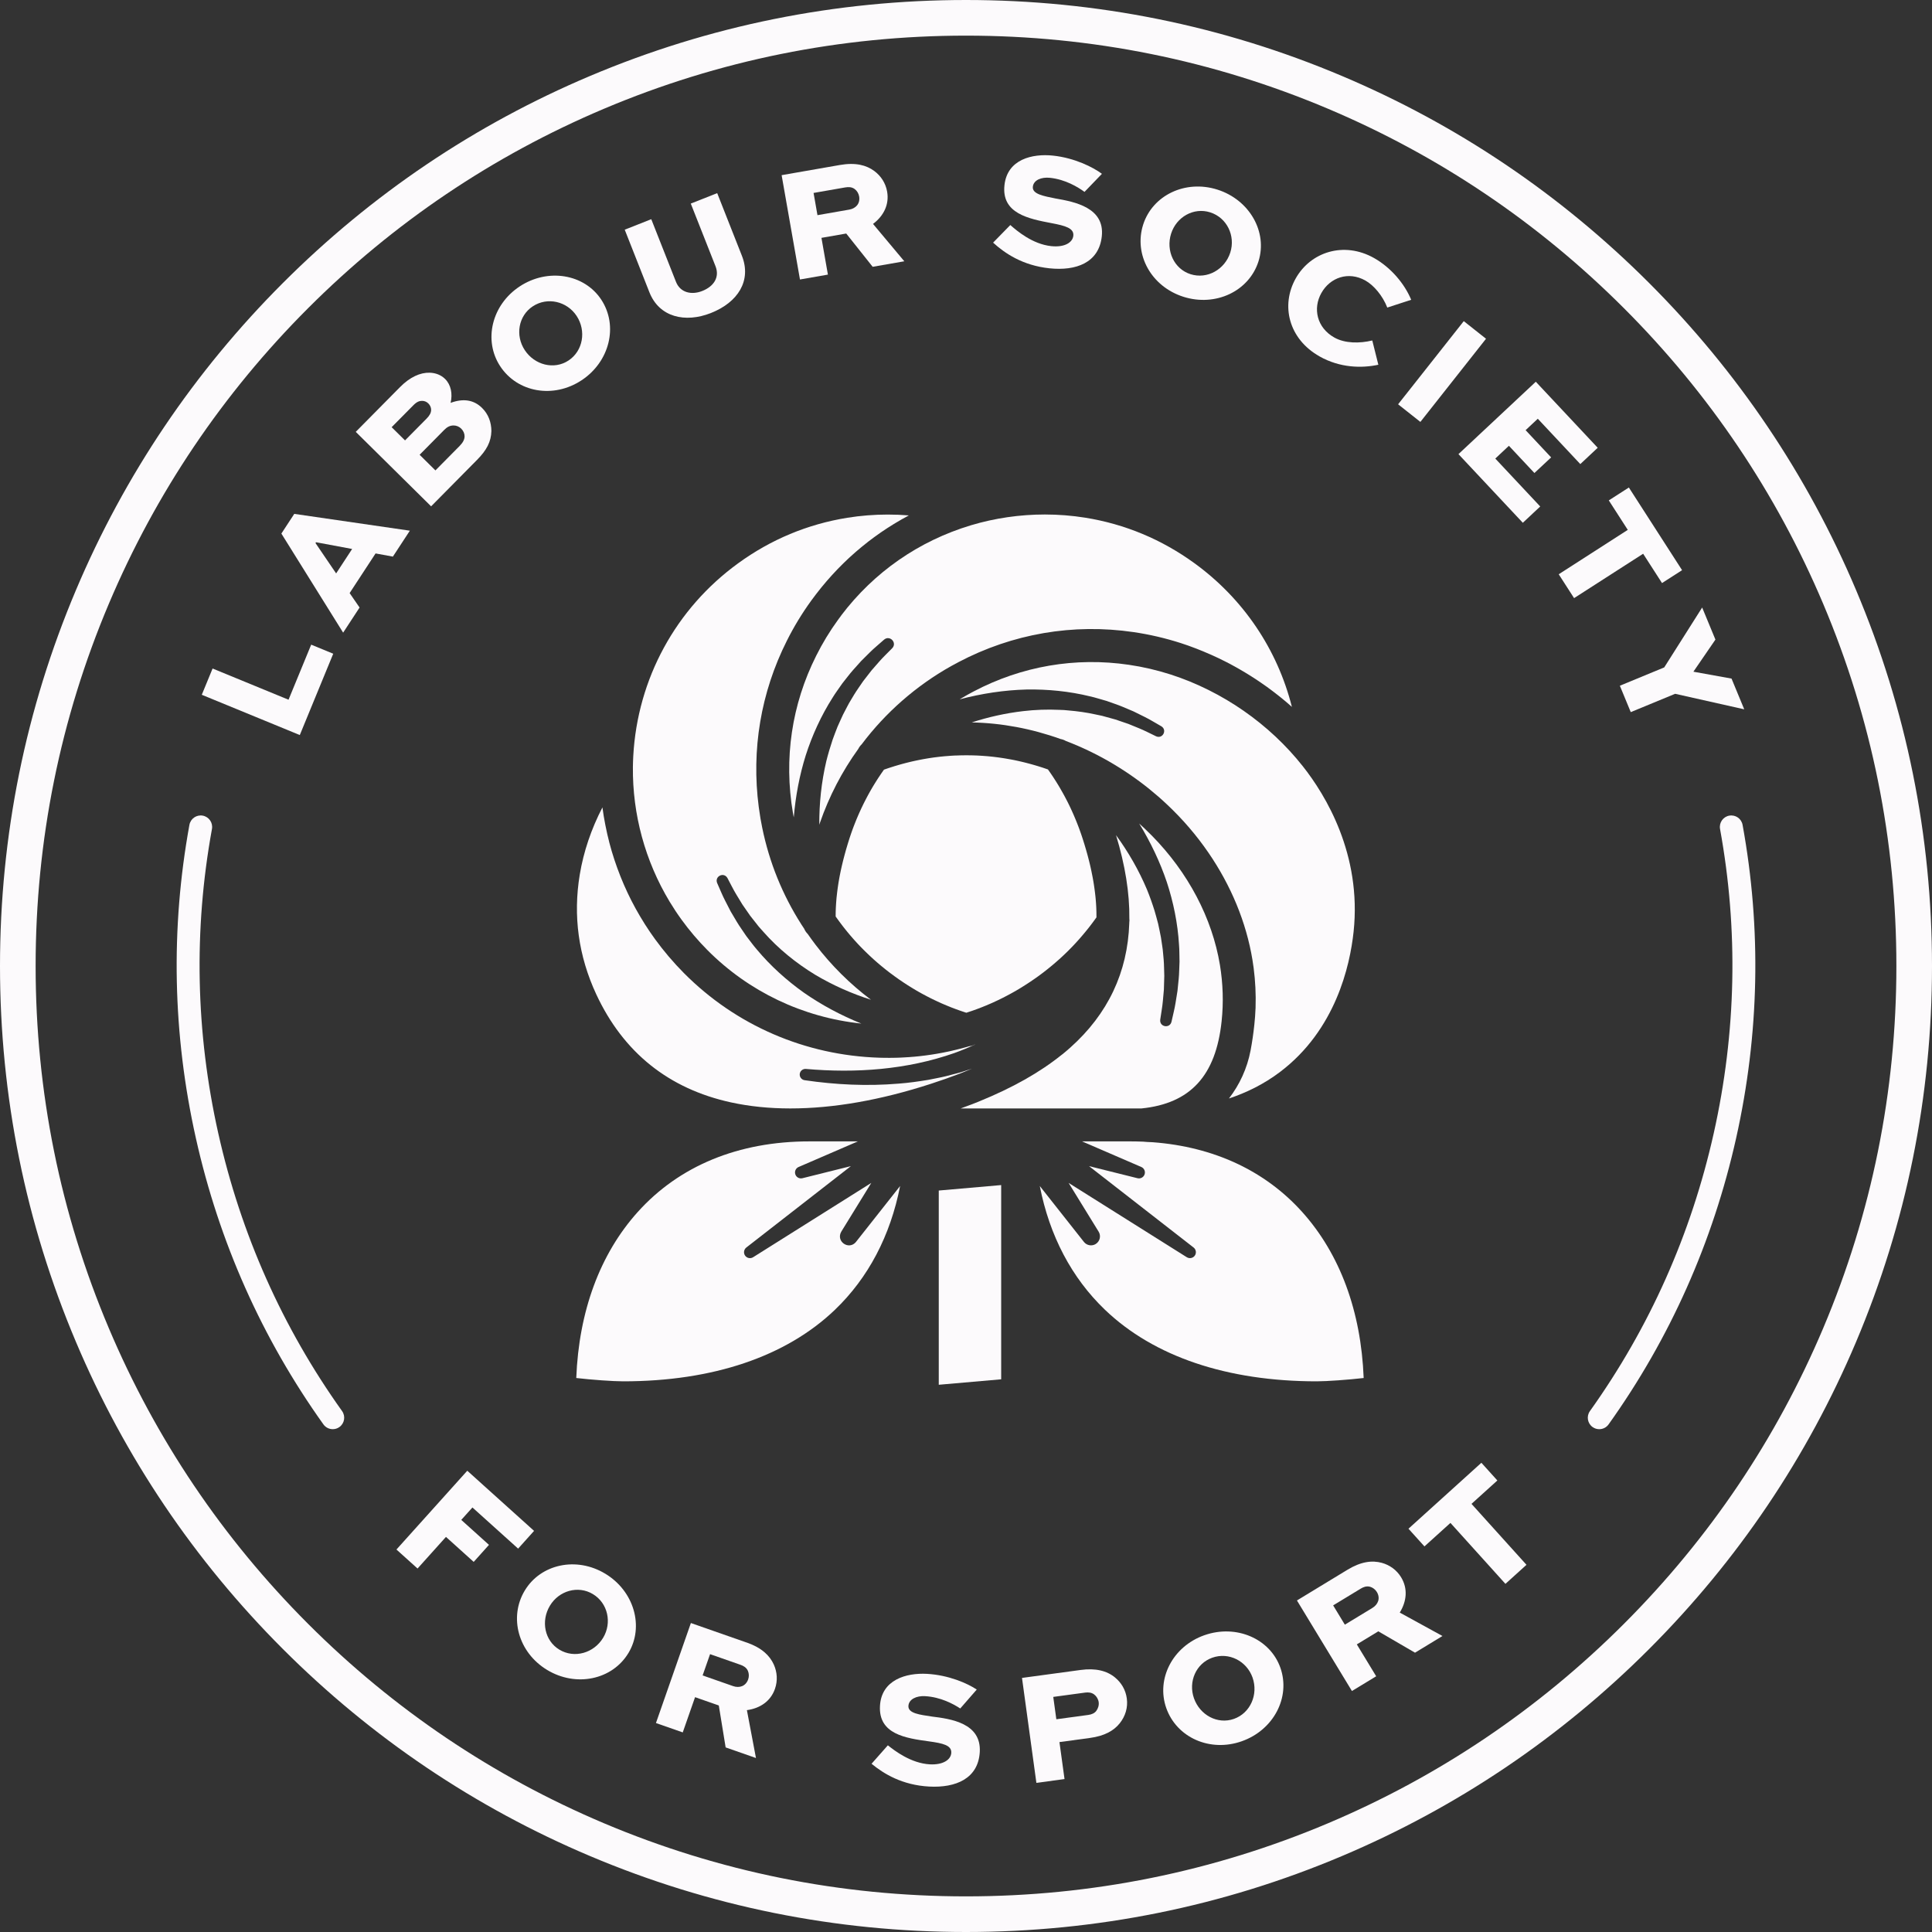 <svg xmlns="http://www.w3.org/2000/svg" id="Layer_1" viewBox="0 0 1012.22 1012.22"><rect x="0" y="0" width="1012.22" height="1012.22" fill="#333333" stroke="none"/><defs><style>.cls-1{fill:#fcfafc;stroke-width:0px;}</style></defs><path class="cls-1" d="m972.4,309.07c-25.5-60.28-61.97-114.39-108.41-160.83s-100.55-82.92-160.84-108.41C640.68,13.4,574.38,0,506.11,0s-134.56,13.4-197.04,39.83c-60.28,25.49-114.39,61.97-160.83,108.41-46.44,46.44-82.91,100.55-108.41,160.83C13.4,371.55,0,437.84,0,506.11s13.4,134.57,39.83,197.04c25.49,60.28,61.97,114.4,108.41,160.84,46.44,46.44,100.55,82.91,160.83,108.41,62.48,26.43,128.77,39.82,197.04,39.82s134.57-13.39,197.04-39.82c60.29-25.5,114.4-61.97,160.84-108.41s82.91-100.56,108.41-160.84c26.43-62.47,39.82-128.77,39.82-197.04s-13.39-134.56-39.82-197.04Zm-17.19,386.81c-24.56,58.06-59.69,110.17-104.42,154.91-44.73,44.73-96.85,79.86-154.91,104.42-60.16,25.44-124.01,38.34-189.77,38.34s-129.6-12.9-189.76-38.34c-58.06-24.56-110.18-59.69-154.91-104.42-44.73-44.74-79.86-96.85-104.42-154.91-25.45-60.16-38.35-124.01-38.35-189.77s12.9-129.6,38.35-189.76c24.56-58.06,59.69-110.18,104.42-154.91s96.85-79.86,154.91-104.42c60.16-25.45,124.01-38.35,189.76-38.35s129.61,12.9,189.77,38.35c58.06,24.56,110.18,59.69,154.9,104.42,44.74,44.73,79.87,96.85,104.43,154.91,25.44,60.16,38.35,124,38.35,189.76s-12.91,129.61-38.35,189.77Z"></path><path class="cls-1" d="m114.34,593.68c-11.82-52.88-12.93-106.5-3.29-159.37.59-3.26-1.57-6.38-4.83-6.98-3.26-.59-6.38,1.57-6.98,4.83-9.93,54.46-8.79,109.69,3.38,164.14,12.17,54.46,34.66,104.92,66.83,149.97,1.17,1.64,3.02,2.51,4.89,2.51,1.21,0,2.42-.36,3.48-1.12,2.7-1.93,3.32-5.67,1.4-8.37-31.23-43.74-53.06-92.73-64.88-145.62Z"></path><polygon class="cls-1" points="174.59 342.5 163.04 337.75 151.17 366.6 111.38 350.25 105.72 364.01 157.07 385.11 174.59 342.5"></polygon><path class="cls-1" d="m154.17,269.24l-6.75,10.31,32.36,51.91,8.61-13.16-5.21-7.57,13.59-20.77,9.07,1.66,8.89-13.58-60.56-8.81Zm21.94,31.19l-10.82-15.91.28-.43,18.92,3.53-8.38,12.8Z"></path><path class="cls-1" d="m249.96,240.92c5.02-5.08,7.34-9.48,7.49-15.07-.03-4.57-1.55-8.83-4.88-12.11-4.35-4.3-9.89-5.11-16.49-2.67,1.12-4.75.19-9.5-2.9-12.54-2.06-2.03-4.89-3.16-8.01-3.26-4.99-.15-10.39,2.28-15.59,7.54l-23.19,23.45,39.48,39.02,24.09-24.36Zm-44.76-17.11l11.36-11.48c1.91-1.93,3.23-2.3,4.55-2.31,1.2,0,2.35.41,3.31,1.36s1.46,2.16,1.46,3.36c0,1.44-.71,2.89-2.32,4.52l-11.36,11.48-7.01-6.93Zm27.36,1.59c1.73-1.75,3.17-2.48,5.1-2.49,1.44,0,2.89.58,3.98,1.66,1.15,1.14,1.76,2.57,1.77,4.02,0,1.56-.82,3.25-2.55,5l-12.73,12.87-8.28-8.19,12.73-12.87Z"></path><path class="cls-1" d="m304.68,199.25c14.76-9.73,19.36-28.55,10.34-42.25-8.88-13.49-27.98-16.67-42.74-6.94-14.76,9.73-19.08,28.37-10.2,41.85,9.02,13.7,27.84,17.07,42.59,7.34Zm-25.53-38.76c7.66-5.05,17.9-2.64,22.95,5.02,5.14,7.81,3.41,18.32-4.25,23.37-7.59,5.01-17.78,2.36-22.92-5.45-5.05-7.67-3.37-17.94,4.22-22.95Z"></path><path class="cls-1" d="m372.48,163.99c14.15-5.59,21.37-16.94,16.22-29.99l-12.94-32.81-13.84,5.47,12.95,32.81c2.28,5.77-.86,10.57-6.94,12.98-5.53,2.19-11.49.98-13.77-4.8l-12.94-32.81-13.91,5.5,12.94,32.81c5.15,13.05,18.72,16.18,32.24,10.84Z"></path><path class="cls-1" d="m433.76,143.87l-3.38-19.25,12.98-2.27,13.85,17.43,16.58-2.89-16.39-19.57c5.64-4.26,8.56-10.21,7.39-16.91-.79-4.52-3.26-8.23-6.73-10.82-4.16-3.07-9.78-4.59-18.07-3.14l-30.48,5.32,9.61,54.66,14.65-2.56Zm9.15-45.68c1.51-.26,3.31-.32,4.9.87,1.2.91,2.05,2.32,2.31,3.82.66,3.77-1.73,6.34-5.17,6.94l-16.66,2.91-2.04-11.64,16.66-2.91Z"></path><path class="cls-1" d="m550.8,128.96c-9.81-1.03-17.96-7.96-21.47-11.06l-9.02,9.22c6.16,5.6,15.48,11.97,29.51,13.45,13.87,1.46,25.95-2.83,27.44-16.77,1.61-15.04-14.23-18.08-24.3-19.82-5.94-1.22-12.24-2.23-11.83-6.12.38-3.55,4.48-5.17,8.96-4.7,8.12.85,14.7,4.88,18.11,7.38l9.13-9.47c-4.67-3.48-14.33-8.34-25.65-9.54-10.73-1.13-23.96,1.84-25.42,15.53-1.58,14.79,12.57,17.56,24.81,19.88,7.04,1.34,11.69,2.6,11.27,6.57-.39,3.63-4.68,6.17-11.52,5.45Z"></path><path class="cls-1" d="m620.01,155.49c16.85,5.36,34.36-2.9,39.33-18.53,4.89-15.39-4.65-32.25-21.5-37.61-16.85-5.36-34.04,3-38.93,18.39-4.96,15.63,4.25,32.39,21.1,37.75Zm-6.44-33.08c2.78-8.75,11.82-13.9,20.48-11.15,8.75,2.78,13.32,12.26,10.54,21.01-2.83,8.91-12.08,14.17-20.83,11.39-8.67-2.76-13.02-12.35-10.19-21.26Z"></path><path class="cls-1" d="m691.35,186.74c10.67,6,22.03,6.25,30.8,4.36l-3.18-12.72c-6.55,1.58-14.27,1.62-19.9-1.55-9.19-5.17-11.32-15.25-6.77-23.32,4.54-8.08,14.12-11.56,23.08-6.52,4.37,2.46,9.01,7.9,11.45,14.15l12.53-4.07c-3.47-8.39-10.59-16.88-19.48-21.89-15.78-8.88-33.22-3.19-41.01,10.67-7.96,14.15-3.73,31.75,12.49,40.88Z"></path><polygon class="cls-1" points="744.17 221.05 778.56 177.48 766.9 168.25 732.5 211.82 744.17 221.05"></polygon><polygon class="cls-1" points="803.92 247.83 812.67 239.64 799.3 225.37 805.69 219.39 827.96 243.14 837.08 234.6 804.64 200 764.12 237.93 797.84 273.9 806.96 265.36 783.42 240.25 790.55 233.56 803.92 247.83"></polygon><polygon class="cls-1" points="870.77 305.48 881.28 298.73 853.4 255.42 842.89 262.17 852.83 277.61 816.65 300.87 824.7 313.37 860.88 290.12 870.77 305.48"></polygon><polygon class="cls-1" points="848.68 359.27 854.39 373.1 877.65 363.5 913.85 371.63 907.19 355.53 887.21 351.92 898.75 335.1 891.8 318.29 871.93 349.67 848.68 359.27"></polygon><polygon class="cls-1" points="247.52 789.8 271.46 811.36 279.81 802.06 244.82 770.55 207.71 811.83 218.76 821.79 233.65 805.22 248.18 818.31 256.19 809.39 241.67 796.31 247.52 789.8"></polygon><path class="cls-1" d="m317.09,824.49c-15.14-9.14-33.8-5.02-42.14,8.81-8.47,14.05-3.42,32.49,11.72,41.63s34.09,5.19,42.57-8.86c8.34-13.83,2.99-32.45-12.14-41.58Zm-1.1,33.59c-4.83,8.01-15.05,10.97-22.91,6.22-7.79-4.7-9.79-15.04-4.96-23.05,4.74-7.86,14.73-10.76,22.52-6.06,7.86,4.74,10.09,15.03,5.35,22.89Z"></path><path class="cls-1" d="m391.17,860.56l-29.2-10.22-18.3,52.4,14.04,4.91,6.45-18.46,12.44,4.35,3.58,21.97,15.89,5.56-4.75-25.08c7-.97,12.46-4.74,14.7-11.16,1.51-4.33,1.17-8.77-.6-12.73-2.14-4.71-6.3-8.78-14.24-11.56Zm.82,19.29c-1.26,3.61-4.61,4.69-7.9,3.54l-15.97-5.59,3.9-11.15,15.97,5.59c1.44.51,3.04,1.34,3.85,3.15.6,1.38.66,3.02.15,4.47Z"></path><path class="cls-1" d="m488.06,899.31c-5.99-.92-12.34-1.61-12.12-5.51.2-3.56,4.22-5.39,8.71-5.14,8.15.44,14.92,4.13,18.45,6.45l8.64-9.91c-4.84-3.24-14.73-7.61-26.1-8.23-10.78-.59-23.83,3.04-24.6,16.79-.83,14.85,13.44,16.91,25.78,18.6,7.1.98,11.81,2.01,11.58,5.99-.2,3.65-4.36,6.4-11.23,6.03-9.84-.54-18.33-7.04-22-9.97l-8.54,9.67c6.43,5.29,16.06,11.17,30.15,11.94,13.92.76,25.77-4.13,26.55-18.13.84-15.11-15.12-17.34-25.27-18.57Z"></path><path class="cls-1" d="m584.24,878.91c-4.36-3.61-10.3-5.04-18.13-3.97l-30.66,4.16,7.54,54.99,14.74-2-2.66-19.37,15.92-2.16c7.67-1.04,12.53-3.76,15.67-7.7,2.93-3.66,4.36-8.23,3.7-13.03-.61-4.46-2.84-8.19-6.13-10.92Zm-9.87,17.47c-.87,1.15-2.32,1.86-4.17,2.11l-16.76,2.27-1.61-11.71,16.76-2.27c1.68-.23,3.34-.02,4.68.99,1.25.95,2.14,2.46,2.36,4.05.22,1.6-.32,3.3-1.26,4.55Z"></path><path class="cls-1" d="m631.02,856.72c-16.67,5.89-25.36,22.93-19.99,38.16,5.45,15.47,22.9,23.29,39.57,17.4,16.67-5.89,25.68-23.04,20.22-38.51-5.37-15.23-23.14-22.93-39.81-17.04Zm15.46,43.85c-8.58,3.03-17.83-2-20.94-10.82-3.05-8.66,1.06-18.22,9.63-21.25,8.66-3.06,18.01,1.75,21.07,10.41,3.11,8.82-1.11,18.6-9.76,21.66Z"></path><path class="cls-1" d="m734.11,826.42c-2.38-3.92-6.03-6.48-10.2-7.63-4.99-1.34-10.78-.71-17.97,3.66l-26.44,16.07,28.81,47.44,12.71-7.72-10.15-16.71,11.26-6.84,19.23,11.19,14.38-8.74-22.37-12.27c3.7-6.03,4.26-12.63.73-18.45Zm-15.05,16l-14.46,8.78-6.13-10.1,14.46-8.78c1.31-.79,2.96-1.5,4.88-.98,1.44.42,2.75,1.41,3.54,2.72,1.99,3.27.69,6.54-2.29,8.35Z"></path><polygon class="cls-1" points="784.5 775.66 776.13 766.38 737.93 800.93 746.3 810.2 759.92 797.89 788.73 829.82 799.76 819.84 770.95 787.91 784.5 775.66"></polygon><path class="cls-1" d="m906,427.33c-3.26.59-5.42,3.72-4.83,6.98,9.64,52.87,8.53,106.49-3.29,159.37-11.82,52.89-33.65,101.88-64.88,145.62-1.93,2.7-1.3,6.44,1.4,8.37,1.06.75,2.27,1.12,3.48,1.12,1.87,0,3.72-.87,4.89-2.51,32.17-45.05,54.65-95.51,66.83-149.97,12.17-54.46,13.31-109.68,3.38-164.14-.59-3.26-3.71-5.43-6.98-4.83Z"></path><path class="cls-1" d="m574.07,651.77c-2.06,1.26-4.71.76-6.17-1.09l-23.13-29.3c5.1,26.04,16.67,48.12,34.19,64.88,25.61,24.5,63.97,37.45,110.94,37.45,5.23,0,16.47-.8,24.56-1.74-1.37-34.99-12.42-64.93-32.16-86.93-19.44-21.66-46.36-34.19-78.36-36.6-2.1-.07-3.71-.17-4.98-.3-2.18-.09-4.38-.14-6.6-.14h-25.44l31.05,13.42c1.58.68,2.3,2.51,1.62,4.09-.61,1.42-2.15,2.15-3.61,1.79l-25.42-6.34,54.8,42.65c1.35,1.06,1.59,3.01.54,4.36-.99,1.26-2.77,1.55-4.11.72l-61.91-38.93,15.72,25.53c1.37,2.21.68,5.11-1.54,6.48Z"></path><polygon class="cls-1" points="491.84 725.51 524.54 722.65 524.54 620.89 491.84 623.75 491.84 725.51"></polygon><path class="cls-1" d="m448.48,650.68c-3.78,4.52-10.66-.29-7.71-5.39,0,0,7.58-12.31,15.72-25.53l-61.91,38.93c-1.45.92-3.37.48-4.29-.97-.86-1.36-.51-3.13.72-4.11l54.8-42.65-25.42,6.34c-1.67.41-3.36-.6-3.77-2.27-.38-1.5.41-3.02,1.78-3.61l31.05-13.42h-25.44c-37.09,0-68.18,12.81-89.93,37.04-19.75,22-30.8,51.95-32.16,86.93,8.09.94,19.32,1.74,24.55,1.74,46.96,0,85.33-12.95,110.94-37.45,17.51-16.76,29.08-38.84,34.18-64.88l-23.13,29.3Z"></path><path class="cls-1" d="m319.11,440.87c-.34-1.3-.66-2.6-.96-3.91-.01-.05-.03-.1-.03-.15-.31-1.35-.59-2.71-.86-4.07-.08-.35-.15-.7-.21-1.06-.23-1.19-.45-2.39-.65-3.59-.03-.19-.07-.38-.1-.57-.23-1.36-.42-2.72-.61-4.08-.02-.15-.05-.28-.06-.43-5.85,11.3-9.88,23.17-11.87,35.17-3.6,21.61-.68,42.74,8.65,62.79,14.18,30.43,37.92,49.47,70.58,56.6,9.63,2.1,20.08,3.17,31.06,3.17,22.53,0,47.33-4.34,73.69-12.91,5.18-1.68,10.34-3.5,15.33-5.41,2.13-.83,4.2-1.68,6.22-2.53-1.99.64-4.37,1.43-6.09,1.97-1.17.32-6.37,1.66-7.61,1.99-2.83.72-6.35,1.29-9.21,1.91-4.75.79-10.68,1.64-15.49,1.97-16.56,1.41-33.13.6-49.36-1.79-1.62-.24-2.74-1.75-2.51-3.37.23-1.56,1.65-2.66,3.2-2.53,26.26,2.31,52.84.41,77.7-8.29,3.78-1.36,7.5-2.9,11.16-4.59-.19.06-.37.11-.55.17-.86.43-1.78.72-2.76.83-.6.18-1.19.35-1.79.52-.35.1-.7.19-1.05.28-.58.16-1.17.32-1.75.47-.4.1-.8.21-1.2.3-.54.14-1.08.27-1.62.4-.41.1-.83.19-1.24.29-.53.12-1.06.25-1.59.37-.42.09-.84.18-1.26.26-.53.12-1.07.23-1.61.33-.41.08-.82.17-1.24.24-.55.1-1.11.21-1.66.3-.39.07-.79.15-1.19.21-.59.1-1.17.2-1.76.29-.37.06-.73.12-1.1.17-.66.1-1.32.19-1.99.28-.3.03-.59.08-.88.12-1.93.26-3.85.47-5.78.64-.27.02-.53.04-.8.06-.7.06-1.39.12-2.09.17-.35.02-.69.04-1.04.06-.61.04-1.24.08-1.86.11-.38.02-.76.03-1.14.06-.59.03-1.17.05-1.76.07-.4.01-.79.02-1.19.03-.57.01-1.15.02-1.72.03-.41,0-.81.01-1.21.01-.23,0-.46,0-.69,0-.4,0-.8,0-1.2-.01-.28,0-.57,0-.86,0-.92-.01-1.85-.03-2.78-.06-38.82-1.21-75.17-16.94-102.35-44.29-5.5-5.54-10.62-11.55-15.21-17.87-.82-1.13-1.62-2.28-2.42-3.44-.21-.3-.41-.61-.62-.92-.7-1.04-1.39-2.08-2.06-3.13-.09-.14-.18-.27-.26-.41-.75-1.17-1.47-2.36-2.17-3.55-.19-.3-.37-.61-.55-.92-.59-1.01-1.17-2.04-1.75-3.06-.12-.22-.25-.44-.37-.66-.66-1.21-1.31-2.42-1.94-3.65-.15-.3-.3-.59-.45-.89-.52-1.02-1.02-2.05-1.51-3.08-.13-.28-.27-.55-.39-.82-.59-1.25-1.15-2.51-1.7-3.76-.12-.27-.23-.54-.34-.8-.45-1.06-.9-2.13-1.33-3.19-.12-.32-.25-.63-.37-.94-.51-1.28-1-2.57-1.47-3.86-.08-.21-.15-.42-.23-.64-.4-1.12-.79-2.25-1.17-3.38-.11-.33-.22-.67-.33-1-.43-1.32-.84-2.64-1.24-3.97-.03-.11-.06-.23-.1-.35-.36-1.23-.7-2.46-1.03-3.7-.09-.35-.18-.7-.27-1.05Z"></path><path class="cls-1" d="m503.98,580.49l-.66.25h94.73c25.63-2.6,38.98-17.14,41.99-45.73,1.03-9.69.73-19.58-.88-29.39-4.07-24.61-16.66-48.49-35.64-67.78-1.26-1.28-2.55-2.55-3.88-3.8-.87-.82-1.75-1.64-2.65-2.44l-.14-.12c5.96,9.72,10.87,20.03,14.46,30.63,3.46,10.52,5.74,21.71,6.4,32.79.26,2.91.17,6.05.27,8.96-.12,2.35-.18,6.61-.43,8.94-.19,1.79-.46,4.55-.64,6.34-.18,1.32-.82,5.02-1.01,6.28-.45,3.02-1.5,6.93-2.13,9.92-.93,3.69-6.36,2.73-5.9-1.1.41-2.97,1.14-6.84,1.38-9.77.11-1.06.46-5.07.54-6,.06-2.2.15-5,.21-7.2-.1-2.25-.11-6.16-.32-8.38-.26-2.33-.35-4.84-.74-7.14l-.71-4.71c-.4-2.25-.98-4.74-1.44-7-.61-2.14-1.22-4.78-1.89-6.87-1.11-3.58-2.59-7.74-4-11.17-4.25-10.08-9.73-19.61-16.19-28.45,4.79,15.71,7.14,30.38,6.98,43.68.08.72.07,1.44-.04,2.17,0,.1,0,.2,0,.3h0v.03c-.85,25.69-11.23,47.57-30.89,65.11-1.31,1.17-2.66,2.33-4.05,3.45-.17.13-.32.26-.5.37-11.51,9.25-25.72,17.27-43.33,24.44-1.17.48-2.36.95-3.57,1.42-1.76.68-3.54,1.33-5.32,1.97Z"></path><path class="cls-1" d="m657.8,528.37c-.03.88-.09,1.76-.15,2.64-.03.53-.05,1.07-.09,1.6-.03.45-.08.9-.12,1.35-.08.95-.15,1.91-.26,2.86-.49,4.69-1.16,9.25-1.98,13.57-1.8,9.42-5.78,17.96-11.33,25.13,8.9-2.95,18.19-7.38,26.87-13.97,28.98-22.01,36.52-55.42,38.44-73.38,4.33-40.65-14.78-71.75-26.57-86.67-17.54-22.21-42.07-39.27-69.08-48.05-7.29-2.35-14.73-4.08-22.1-5.15-28.01-4.13-56.13.7-81.32,13.96-1.15.6-2.28,1.21-3.42,1.85-.36.21-.72.42-1.08.63-.76.43-1.52.87-2.27,1.32-.18.11-.35.22-.53.33,11.51-3.04,23.3-4.83,34.98-5.14,11.07-.2,22.44.93,33.2,3.56,2.86.62,5.82,1.63,8.65,2.39,2.2.81,6.26,2.13,8.41,3.06,1.65.7,4.21,1.77,5.87,2.48,1.2.56,4.55,2.26,5.7,2.82,2.75,1.32,6.17,3.48,8.84,4.96,3.2,1.95.71,6.78-2.76,5.24-2.72-1.28-6.19-3.11-8.93-4.2-.98-.41-4.71-1.93-5.58-2.28-2.09-.71-4.74-1.61-6.83-2.33-1.54-.43-5.4-1.48-6.94-1.91-.68-.15-2.79-.58-3.51-.74-4.47-1-9.59-1.71-14.15-2.08l-2.37-.22-2.38-.09c-6.2-.3-12.79-.07-18.96.67-9.14,1.06-18.16,3.07-26.93,5.91,15.69.31,31.32,3.24,46.58,8.71.94.17,1.86.5,2.73,1.01,15.66,5.96,30.57,14.56,43.75,25.2,3.21,2.59,6.31,5.29,9.3,8.12,8.21,7.72,15.47,16.2,21.66,25.23,11.83,17.23,19.79,36.42,23.04,56.09.23,1.42.44,2.84.63,4.26.9,6.93,1.24,13.88,1.01,20.77,0,.17,0,.35-.01.52Z"></path><path class="cls-1" d="m500.69,395.82c-.37.01-.75.03-1.12.06-.56.03-1.12.06-1.68.1-.4.03-.79.06-1.19.1-.54.03-1.08.08-1.61.12-.41.04-.81.08-1.22.12-.52.05-1.05.1-1.57.16-.41.05-.83.1-1.24.15-.52.06-1.04.12-1.55.19-.42.06-.84.12-1.26.18-.51.08-1.02.15-1.53.23-.42.07-.84.14-1.27.21-.5.09-1.01.17-1.51.26-.43.08-.85.16-1.28.24-.5.1-1.01.19-1.51.3-.42.08-.85.17-1.27.26-.5.1-1.01.21-1.5.33-.43.1-.85.19-1.28.29-.5.12-1,.24-1.5.37-.43.1-.85.21-1.27.32-.5.13-1,.26-1.5.4-.42.12-.85.23-1.27.35-.5.15-.99.29-1.5.44-.41.12-.84.25-1.26.37-.5.15-1,.32-1.5.48-.41.13-.83.26-1.24.39-.5.17-1.01.34-1.52.51-.41.15-.81.28-1.22.42-.06.02-.12.05-.19.07-.01.01-.02.02-.03.03-.17.24-.34.49-.51.73-.33.47-.66.94-.98,1.41-.19.28-.37.56-.56.83-.3.45-.6.89-.9,1.34-.19.3-.37.59-.57.89-.28.44-.56.88-.84,1.32-.19.3-.38.61-.57.92-.27.43-.54.87-.8,1.31l-.56.95c-.25.43-.5.86-.75,1.3-.19.32-.37.66-.55.98-.24.43-.48.87-.72,1.3-.18.33-.36.66-.53,1-.23.44-.46.87-.69,1.31-.18.34-.35.68-.52,1.01-.22.43-.44.88-.66,1.32-.17.34-.34.68-.5,1.03-.21.44-.43.89-.64,1.33-.17.35-.32.69-.48,1.04-.21.45-.41.9-.61,1.35-.15.34-.31.69-.46,1.04-.2.46-.39.92-.59,1.38-.15.35-.3.69-.43,1.03-.2.48-.39.96-.58,1.44-.14.34-.27.67-.4,1.01-.2.5-.39,1-.58,1.5-.12.32-.24.64-.36.96-.2.55-.4,1.11-.6,1.68-.09.26-.19.53-.28.8-.29.83-.57,1.67-.84,2.5-.31.97-.61,1.93-.9,2.88-.1.32-.19.65-.29.97-.19.63-.38,1.26-.56,1.88-.11.39-.21.77-.32,1.15-.16.56-.32,1.12-.46,1.68-.11.41-.21.8-.32,1.2l-.41,1.59c-.1.41-.2.81-.3,1.22-.12.51-.25,1.03-.37,1.54-.1.41-.19.81-.28,1.23-.12.5-.23,1-.33,1.5-.08.41-.17.81-.25,1.22-.1.5-.2.99-.3,1.48-.08.41-.15.81-.22,1.21-.09.49-.18.98-.26,1.46-.07.39-.13.79-.2,1.18-.08.49-.15.97-.22,1.46-.06.39-.12.77-.17,1.16-.07.48-.13.97-.19,1.45-.05.37-.1.75-.14,1.13-.06.49-.11.97-.16,1.46-.04.36-.08.72-.12,1.08-.04.5-.08.99-.12,1.48-.03.34-.06.68-.08,1.02-.03.52-.07,1.04-.1,1.55-.01.3-.03.61-.05.91-.03.59-.05,1.18-.07,1.77,0,.22-.01.44-.02.66-.02.79-.03,1.57-.02,2.35.04.07.08.13.13.2.17.24.34.48.52.72.38.53.76,1.06,1.15,1.59.19.25.37.5.56.75.38.52.77,1.03,1.15,1.53l.6.77c.39.49.77.98,1.16,1.47l.64.79c.39.47.77.94,1.16,1.4.23.28.46.54.69.81.39.45.77.9,1.16,1.34.24.28.48.55.72.82.39.43.78.86,1.17,1.29.25.28.5.55.76.83.39.41.78.83,1.17,1.24.27.28.54.55.81.83.39.4.78.8,1.18,1.19.28.28.55.56.84.83.39.39.79.77,1.19,1.15.28.28.57.55.86.83.4.38.81.75,1.21,1.12.3.27.59.55.88.81.41.37.83.73,1.24,1.1.3.27.6.53.9.79.42.37.86.73,1.28,1.09.3.26.59.5.9.75.45.38.91.75,1.37,1.11.28.23.57.47.86.7.51.4,1.02.79,1.53,1.19.25.19.49.38.74.57.76.58,1.53,1.15,2.31,1.71.09.07.18.13.27.19.66.48,1.31.95,1.97,1.41.29.2.59.39.88.59.46.32.93.64,1.39.95.34.22.67.44,1.01.66.43.28.86.57,1.3.85.35.22.7.44,1.06.66.42.26.84.52,1.27.79.36.22.72.43,1.09.66.42.25.84.5,1.26.75.37.21.74.43,1.11.64.42.23.84.48,1.27.71.37.21.75.41,1.12.61.43.23.85.46,1.28.68.38.2.76.4,1.14.6.43.22.86.43,1.29.66.38.19.77.38,1.15.57.43.21.88.42,1.31.63.38.18.77.36,1.15.54.44.21.88.41,1.32.61.39.17.77.35,1.15.52.46.19.9.39,1.36.58.38.17.76.32,1.14.48.47.19.93.38,1.4.57.37.15.75.3,1.13.46.48.19.97.37,1.45.55.37.14.72.28,1.09.41.51.19,1.03.37,1.54.55.34.12.68.24,1.03.36.57.19,1.13.38,1.7.57.29.1.59.2.88.29.04.01.08.03.12.04.04-.01.08-.03.12-.04.23-.08.45-.15.68-.23.64-.21,1.28-.42,1.91-.63.29-.1.57-.21.86-.3.57-.21,1.15-.41,1.71-.61.32-.12.63-.24.95-.36.54-.2,1.07-.4,1.6-.61.33-.13.67-.26,1-.4.51-.2,1.01-.41,1.53-.62.34-.14.69-.29,1.03-.44.49-.21.98-.42,1.47-.63.35-.15.7-.31,1.06-.47.48-.21.95-.43,1.42-.66.36-.17.72-.33,1.07-.5.47-.22.93-.44,1.39-.67.36-.18.71-.35,1.07-.53.46-.23.91-.46,1.37-.7.36-.19.72-.37,1.07-.56.45-.23.9-.48,1.35-.72.35-.19.7-.38,1.06-.58.45-.25.9-.5,1.34-.75.35-.2.7-.39,1.05-.6.45-.26.89-.52,1.34-.79.34-.21.68-.41,1.01-.61.46-.28.91-.57,1.36-.85.32-.2.65-.4.97-.61.47-.3.94-.61,1.41-.91.3-.2.6-.39.89-.59.52-.35,1.03-.7,1.54-1.04.25-.17.5-.34.75-.51.75-.52,1.5-1.06,2.25-1.59.77-.56,1.53-1.12,2.28-1.69.26-.19.51-.39.77-.59.49-.37.98-.75,1.46-1.14.3-.23.6-.48.9-.72.44-.35.87-.7,1.3-1.06.32-.26.63-.52.94-.78.41-.35.81-.68,1.21-1.03.32-.28.64-.55.95-.83.39-.34.78-.68,1.17-1.03.32-.28.63-.57.95-.86.37-.34.75-.68,1.12-1.04.32-.3.63-.59.94-.89.37-.35.73-.7,1.09-1.05.31-.3.61-.61.92-.91.35-.36.71-.72,1.06-1.08.3-.3.6-.61.9-.92.35-.37.7-.73,1.04-1.1.3-.31.59-.63.88-.95.34-.37.68-.75,1.01-1.12.29-.32.57-.64.86-.96.33-.38.66-.77.99-1.15.28-.32.56-.65.83-.97.33-.39.66-.79.98-1.18.27-.32.54-.65.8-.97.32-.41.65-.81.97-1.21.26-.33.52-.66.77-.98.32-.42.64-.84.96-1.26.25-.32.49-.64.73-.97.33-.44.65-.89.97-1.34.23-.31.46-.62.68-.93.03-.05.07-.1.11-.16,0-.79,0-1.6-.02-2.42,0-.09,0-.17,0-.26-.01-.73-.04-1.46-.07-2.2-.01-.21-.03-.42-.03-.63-.03-.61-.07-1.24-.11-1.86-.02-.26-.04-.53-.06-.79-.05-.58-.09-1.15-.14-1.74-.03-.3-.06-.6-.09-.9-.06-.55-.12-1.11-.19-1.67-.03-.32-.08-.65-.12-.98-.07-.54-.14-1.08-.21-1.62-.05-.35-.1-.69-.15-1.04-.08-.53-.16-1.07-.24-1.6-.06-.37-.12-.72-.18-1.09-.09-.52-.19-1.06-.28-1.59-.07-.37-.14-.75-.21-1.12-.1-.52-.21-1.06-.32-1.59-.08-.39-.15-.77-.23-1.15-.11-.53-.23-1.06-.35-1.6-.08-.39-.17-.78-.26-1.17-.12-.54-.26-1.08-.39-1.62-.1-.39-.19-.78-.29-1.17-.14-.55-.28-1.11-.43-1.67-.1-.39-.21-.77-.31-1.17-.16-.58-.32-1.17-.49-1.75-.1-.37-.2-.73-.31-1.1-.19-.65-.38-1.3-.58-1.95-.1-.32-.19-.63-.28-.94-.3-.97-.6-1.95-.92-2.92-.28-.84-.55-1.68-.84-2.51-.1-.3-.21-.6-.32-.9-.19-.53-.37-1.06-.57-1.59-.13-.35-.26-.69-.39-1.04-.18-.48-.36-.95-.55-1.42-.14-.37-.29-.73-.43-1.1-.18-.45-.36-.9-.55-1.35-.15-.37-.31-.75-.47-1.12-.19-.43-.37-.87-.55-1.3-.17-.38-.34-.76-.5-1.13-.19-.43-.38-.85-.57-1.26-.17-.38-.34-.76-.52-1.13-.19-.41-.39-.83-.59-1.24-.18-.38-.37-.75-.55-1.13-.2-.41-.4-.81-.61-1.21-.19-.37-.39-.75-.58-1.12-.21-.41-.42-.81-.63-1.21-.2-.37-.4-.74-.6-1.1-.21-.4-.43-.8-.66-1.19-.21-.37-.41-.73-.62-1.09-.23-.4-.46-.79-.68-1.19-.21-.36-.42-.72-.63-1.07-.23-.4-.48-.79-.72-1.19l-.64-1.04c-.25-.41-.51-.8-.77-1.2-.21-.34-.42-.67-.64-1-.27-.42-.55-.83-.83-1.25-.21-.31-.41-.61-.62-.92-.31-.46-.63-.92-.96-1.38-.18-.26-.35-.51-.53-.76,0-.02-.02-.03-.03-.05-.06-.02-.12-.04-.19-.06-.39-.14-.78-.27-1.17-.4-.51-.17-1.02-.35-1.53-.52-.41-.13-.83-.26-1.24-.39-.5-.16-.99-.32-1.48-.46-.42-.13-.84-.26-1.26-.37-.49-.15-.97-.29-1.46-.42-.43-.12-.86-.23-1.28-.35-.48-.13-.96-.26-1.44-.38-.43-.12-.87-.22-1.3-.33-.48-.12-.96-.23-1.44-.35-.43-.1-.86-.2-1.3-.3-.48-.11-.97-.21-1.45-.32-.43-.09-.86-.18-1.3-.27-.48-.1-.97-.19-1.46-.28-.43-.08-.86-.16-1.3-.23-.49-.09-.98-.17-1.47-.26-.43-.07-.86-.14-1.28-.21-.49-.08-.99-.15-1.48-.22-.42-.06-.85-.12-1.28-.18-.5-.07-1-.13-1.5-.19-.42-.05-.84-.1-1.26-.15-.51-.06-1.02-.1-1.53-.16-.41-.03-.82-.08-1.23-.12-.52-.05-1.06-.08-1.58-.12-.4-.03-.79-.06-1.19-.09-.55-.04-1.11-.07-1.66-.1-.37-.02-.73-.04-1.1-.06-.61-.03-1.23-.04-1.85-.06-.3,0-.61-.02-.92-.03-.92-.02-1.84-.03-2.77-.03s-1.86.01-2.79.03c-.32,0-.63.02-.94.03-.62.02-1.24.04-1.86.07Z"></path><path class="cls-1" d="m440.72,322.5c-.56.73-1.1,1.47-1.65,2.22-4.37,6.02-8.22,12.36-11.44,18.83-12.84,25.52-17.05,54-12.19,82.39.13.77.28,1.53.43,2.3.94-11.08,2.99-22,6.25-32.42,3.37-10.55,8.12-20.94,14.09-30.3,1.51-2.5,3.42-5,5.06-7.42,1.48-1.82,4.04-5.24,5.61-6.98,1.2-1.34,3.04-3.42,4.25-4.75.92-.96,3.62-3.57,4.51-4.49,2.14-2.17,5.29-4.72,7.56-6.77,3-2.52,6.97,1.62,4.25,4.5-2.09,2.16-4.95,4.85-6.87,7.09-.7.79-3.35,3.82-3.96,4.53-1.35,1.75-3.06,3.95-4.42,5.69-1.24,1.88-3.53,5.04-4.67,6.96-1.17,2.04-2.56,4.12-3.6,6.2l-2.2,4.22c-1,2.06-1.99,4.41-2.95,6.5-.77,2.08-1.83,4.58-2.53,6.67-1.2,3.55-2.45,7.78-3.34,11.37-2.55,10.88-3.73,22.07-3.66,33.26.12-.36.23-.71.35-1.07,4.82-13.88,11.56-26.85,20.07-38.65.43-.88,1.03-1.7,1.77-2.4,12.51-16.68,28.64-30.78,46.91-41.01,1.24-.7,2.49-1.37,3.75-2.03,28.43-14.97,60.2-20.42,91.83-15.76,8.3,1.21,16.68,3.16,24.91,5.81.01,0,.03.01.05.02,1.17.38,2.33.77,3.49,1.18.34.12.68.24,1.01.37.94.34,1.87.68,2.8,1.04.26.1.52.19.79.3,1.15.44,2.29.9,3.42,1.37.29.12.58.24.86.37.9.37,1.79.76,2.68,1.15.33.15.66.29.99.43,1.12.5,2.24,1.02,3.36,1.55.13.06.26.13.4.19.99.48,1.99.97,2.97,1.47.33.17.67.34,1.01.51.89.46,1.79.93,2.67,1.41.23.12.46.24.69.37,1.08.59,2.14,1.19,3.2,1.79.3.17.6.35.9.52.82.48,1.64.96,2.45,1.45.3.19.61.37.92.56,1.05.64,2.08,1.29,3.11,1.95.19.12.38.25.57.37.87.57,1.73,1.14,2.59,1.72.32.21.63.43.95.65.86.59,1.71,1.19,2.56,1.79.18.12.35.25.53.37.99.72,1.97,1.45,2.95,2.19.28.21.57.43.86.66.76.58,1.51,1.17,2.26,1.76.26.21.53.42.8.63.95.77,1.9,1.54,2.84,2.33.2.17.4.34.61.52.76.65,1.52,1.3,2.26,1.96.15.14.31.27.46.4-7.58-30.05-25.4-56.63-51.02-75.24-17.18-12.49-36.42-20.52-57.22-23.87-6.98-1.12-14.08-1.68-21.19-1.68-13.06,0-26.16,1.89-38.67,5.63-27.36,8.23-50.83,24.55-68.05,47.29Z"></path><path class="cls-1" d="m443.94,271.27c-20.81,3.35-40.06,11.38-57.22,23.86-32.71,23.75-52.74,60.56-54.94,101.02-.1,1.91-.17,3.82-.19,5.72-.26,24.79,6.44,49.28,19.21,70.48,1.97,3.26,4.07,6.45,6.32,9.54,4.07,5.61,8.61,10.94,13.48,15.85,21.71,21.85,50.05,35.31,80.67,38.53-10.66-4.31-20.82-9.72-30.08-16.18-9.03-6.41-17.51-14.06-24.62-22.57-1.93-2.19-3.73-4.77-5.54-7.06-1.29-1.96-3.78-5.42-4.96-7.45-.91-1.55-2.33-3.93-3.25-5.48-.63-1.17-2.31-4.53-2.91-5.66-1.43-2.69-2.9-6.46-4.18-9.24-1.43-3.51,3.49-5.95,5.39-2.61,1.43,2.65,3.14,6.18,4.69,8.69.55.92,2.64,4.35,3.13,5.15,1.26,1.81,2.86,4.11,4.11,5.93.99,1.26,3.46,4.4,4.45,5.65.45.52,1.9,2.13,2.38,2.68,7.81,8.9,17.27,16.54,27.38,22.68,9.14,5.42,18.92,9.75,29.05,12.99-11.04-8.32-20.78-18-29.05-28.85-1.4-1.84-2.76-3.71-4.08-5.62-.77-.77-1.41-1.68-1.84-2.73-.5-.75-1-1.5-1.48-2.25-9.94-15.56-16.82-32.58-20.52-50.7-.32-1.59-.64-3.19-.91-4.8-.34-2.01-.64-4.01-.9-6.01-3.94-30.05,1.09-60.01,14.67-87.02,3.63-7.29,7.98-14.46,12.91-21.25.76-1.05,1.54-2.08,2.33-3.11.22-.29.44-.57.67-.86.63-.81,1.26-1.61,1.9-2.41.19-.23.37-.46.56-.69.81-.99,1.63-1.97,2.46-2.93.17-.21.36-.41.54-.62.68-.78,1.37-1.55,2.06-2.32.24-.27.48-.53.73-.8.81-.89,1.64-1.77,2.48-2.64.05-.05.1-.1.14-.15.88-.92,1.79-1.82,2.7-2.71.24-.24.49-.48.74-.72.72-.7,1.46-1.4,2.19-2.09.22-.2.44-.41.66-.61.93-.86,1.88-1.7,2.83-2.53.17-.16.35-.31.53-.46.8-.69,1.6-1.37,2.42-2.04.27-.23.54-.45.81-.67.89-.73,1.79-1.45,2.7-2.16.1-.08.19-.15.28-.23,1.01-.77,2.02-1.53,3.04-2.28.27-.19.54-.39.81-.58.81-.59,1.63-1.17,2.45-1.75.26-.17.51-.35.77-.53,1.04-.71,2.09-1.42,3.15-2.1.17-.11.34-.21.52-.32.9-.58,1.81-1.15,2.73-1.72.3-.19.61-.37.92-.55.94-.57,1.89-1.12,2.84-1.67.16-.09.31-.19.46-.27,1.1-.63,2.21-1.24,3.33-1.83.1-.06.2-.12.3-.17-3.67-.3-7.35-.45-11.03-.45-7.11,0-14.21.56-21.2,1.68Z"></path></svg>